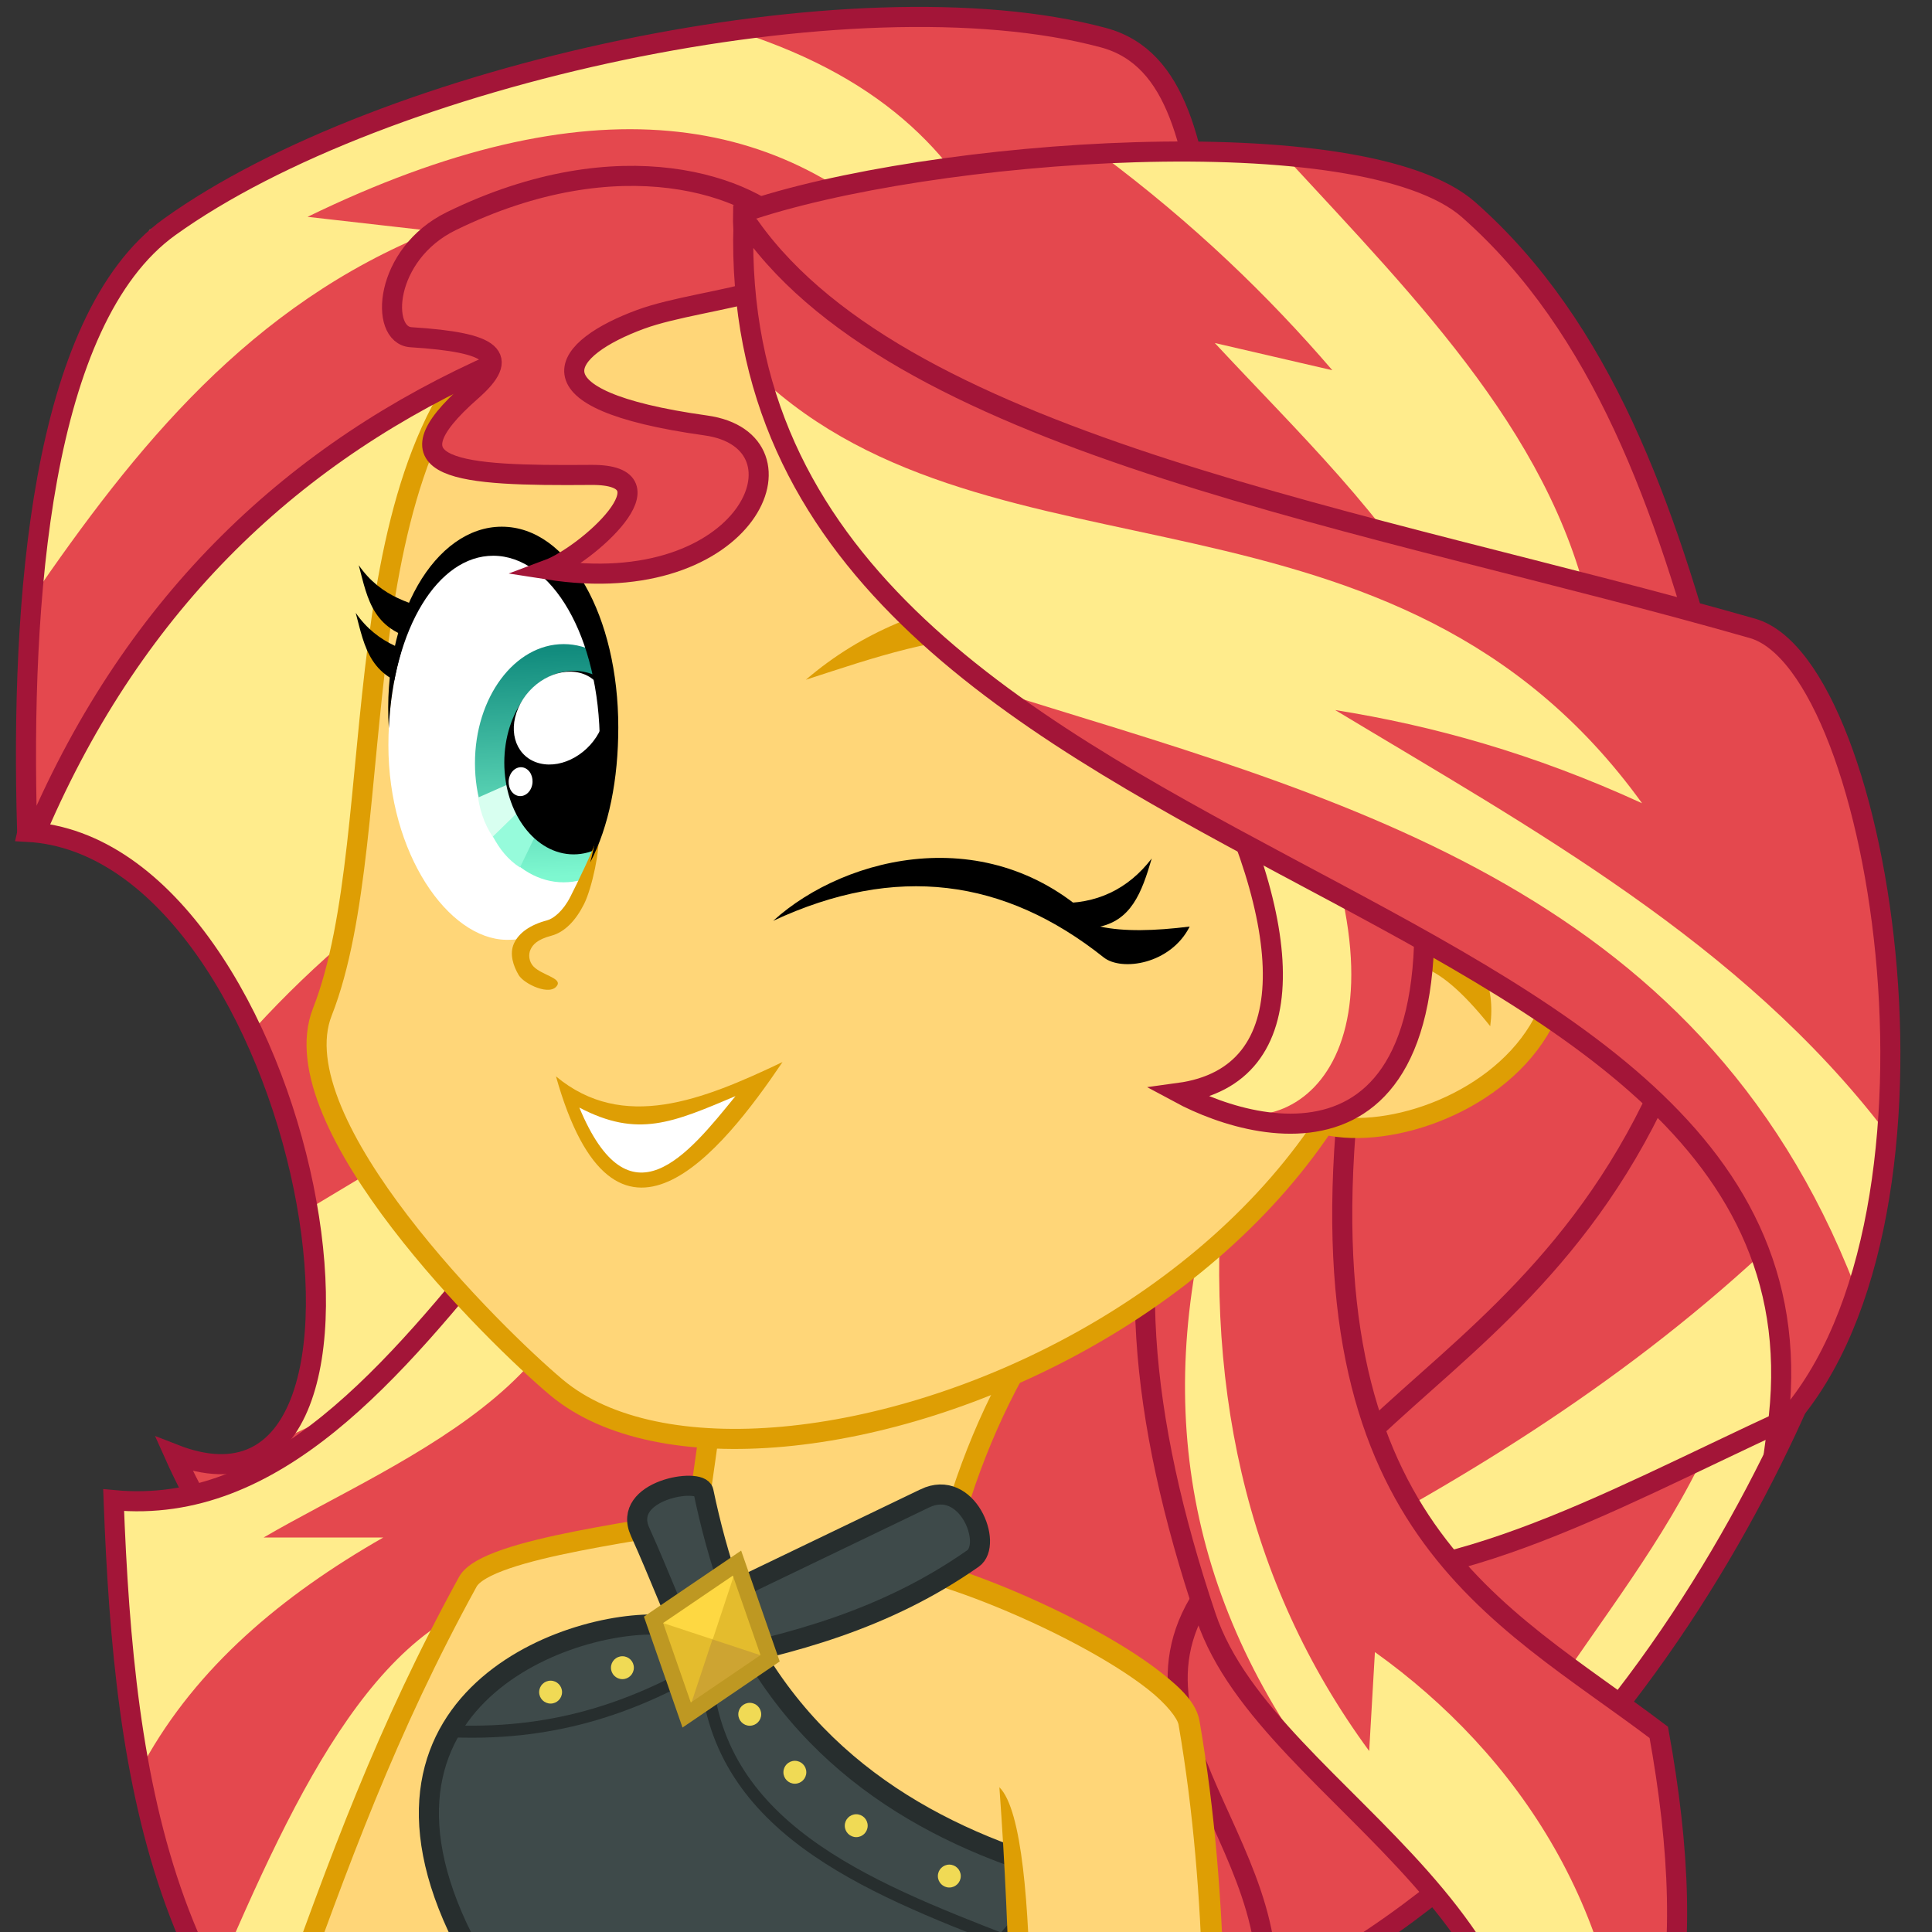 <svg version="1.1" viewBox="0 0 500 500" xmlns="http://www.w3.org/2000/svg" xmlns:xlink="http://www.w3.org/1999/xlink">
 <rect x="0" y="0" width="500" height="500" fill="#333333" stroke="none"/>
 <defs>
  <linearGradient id="linearGradient4807" x1="-657.93" x2="-656.11" y1="213.89" y2="272.34" gradientUnits="userSpaceOnUse">
   <stop style="stop-color:#128c7e" offset="0"/>
   <stop style="stop-color:#7ef8d0" offset="1"/>
  </linearGradient>
 </defs>
 <g transform="translate(-5.853 -5.774)">
  <g transform="matrix(1.039 0 0 1.039 -5.623 -8.146)">
   <g transform="translate(88.512 -40.314)">
    <path d="m379.29 381.65c-25.734 70.819-98.774 190.36-228.5 189.23l-13.088-183.34 115.87-223.03" style="fill:#e4484e"/>
    <path d="m354.29 397.36c-14.258 48.062-58.96 82.718-70.357 130 35.13-32.54 65.576-73.666 89.286-127.14z" style="fill:#ffec8c"/>
    <path d="m379.29 381.65c-25.734 70.819-98.774 190.36-228.5 189.23l-17.214-207.09" style="fill:none;stroke-width:5;stroke:#a31538"/>
    <path d="m235.84 436.65c-48.53 39.67 7.364 72.168 1.786 116.07" style="fill:none;stroke-width:5;stroke:#a31538"/>
    <path d="m367.14 407.36c-46.215 21.376-85.993 44.472-128.57 38.571 19.62-56.234 110.29-61.423 118.57-215.71" style="fill:#e4484e"/>
    <path d="m361.43 365.93c-36.377 33.563-76.394 57.662-117.5 78.929 35.959 7.795 79.453-17.781 121.79-38.214z" style="fill:#ffec8c"/>
    <path d="m367.14 407.36c-46.215 21.376-85.993 44.472-128.57 38.571 19.62-56.234 110.29-61.423 118.57-215.71" style="fill:none;stroke-width:5;stroke:#a31538"/>
    <path d="m258.57 325.93c-11.436 107.92 36.944 128.88 77.143 159.29 10.527 57.961 4.762 104.29-37.857 124.29 26.859-77.326-59.199-106.34-74.924-153.12-16.607-49.411-20.893-93.154-6.504-128.31" style="fill:#e4484e"/>
    <path d="m227.86 339.86c-6.169 57.415 4.746 107.82 35.714 150l1.429-24.643c35.536 25.414 62.805 65.58 62.857 117.86l-27.857 26.786c15.53-50.173-16.783-82.865-49.643-115.36-35.046-47.612-40.775-99.413-22.5-154.64z" style="fill:#ffec8c"/>
    <path d="m258.57 325.93c-11.436 107.92 36.944 128.88 77.143 159.29 10.527 57.961 4.762 104.29-37.857 124.29 26.859-77.326-59.199-106.34-74.924-153.12-16.607-49.411-20.893-93.154-6.504-128.31" style="fill:none;stroke-width:5;stroke:#a31538"/>
   </g>
   <g transform="translate(86.578 -40.314)">
    <path d="m89.286 105.22c-64.885 22.785-131.91 40.471-157.98 155.69 69.936 3.792 101.24 180.33 36.548 155.03 44.14 98.631 117.98 14.385 174.78-73.762" style="fill:#e4484e"/>
    <path d="m113.76 356.57-55.174-36.062-58.084 34.85c5.425 29.871 1.843 46.989-6.195 57.069z" style="fill:#ffec8c"/>
    <path d="m-70.206 257.88c26.465 12.013 47.733 27.924 58.084 52.023 30.417-33.323 67.95-56.144 105.06-74.751l-59.599-107.08c-40.877 34.077-85.859 62.224-103.54 129.8z" style="fill:#ffec8c"/>
    <path d="m89.286 105.22c-64.885 22.785-131.91 40.471-157.98 155.69 69.936 3.792 101.24 180.33 36.548 155.03 44.14 98.631 117.98 14.385 174.78-73.762" style="fill:none;stroke-width:5;stroke:#a31538"/>
   </g>
   <g transform="translate(89.349 -40.314)">
    <path d="m48.571 359.51c-28.818 35.924-58.39 71.706-98.571 67.857 2.66 70.791 12.11 137.99 78.571 175l160.17-104.87" style="fill:#e4484e"/>
    <path d="m-11.787 418.26c-10.51 7.686-24.938 8.798-37.711 10.334l7.071 64.145c13.195-23.877 34.309-41.594 59.599-56.063h-29.8c34.243-19.996 94.468-42.064 76.837-94.21-24.702 28.734-47.792 66.327-75.997 75.795z" style="fill:#ffec8c"/>
    <path transform="translate(712.86)" d="m-696.43 597.36c-17.261-15.096-30.977-31.811-41.551-49.582 21.232-49.903 42.141-93.471 77.98-97.561z" style="fill:#ffec8c"/>
    <path d="m48.571 359.51c-28.818 35.924-58.39 71.706-98.571 67.857 2.66 70.791 12.11 137.99 78.571 175l86.429-61.429" style="fill:none;stroke-width:5;stroke:#a31538"/>
   </g>
   <path d="m191.64 390.65c-17.3 3.898-59.342 8.135-64.072 16.752-20.271 36.922-32.139 69.687-45.642 107.39l42.147 19.14 24.335-65.401" style="fill:#ffd678;stroke-width:5;stroke:#de9e04"/>
   <path d="m189.71 355.62c-5.357 37.462-9.444 77.831-23.214 92.857l74.286 7.143c-1.279-44.079 10.652-84.56 32.143-115.36" style="fill:#ffd678;stroke-width:5;stroke:#de9e04"/>
   <path d="m203.6 54.519-61.792 36.553c-48.112 33.762-32.682 129.13-50.48 174.41-10.855 27.62 43.044 80.704 58.318 93.5 50.366 42.194 227.93-22.601 211.63-151.52" style="fill:#ffd678;stroke-width:5;stroke:#de9e04"/>
   <path d="m100.4 154.18c5.537 7.997 13.247 9.906 21.466 11.869l-4.798 7.071c-13.233-2.07-14.398-10.421-16.668-18.94z"/>
   <path d="m99.645 166.05c5.537 7.997 13.247 9.906 21.466 11.869l-4.798 7.071c-13.233-2.07-14.398-10.421-16.667-18.94z"/>
   <path d="m161.32 198.85c0 26.975-5.492 48.894-24.145 48.642-14.486-0.196-29.387-21.488-29.387-48.463 0-26.975 11.744-48.842 26.231-48.842s27.302 21.689 27.302 48.663z" style="fill:#fff"/>
   <g transform="translate(802.21 -40.314)">
    <path transform="matrix(.972 0 0 .959 -17.958 10.922)" d="m-628.31 242.85c0 17.085-10.176 30.936-22.728 30.936-12.553 0-22.728-13.85-22.728-30.936s10.176-30.936 22.728-30.936c12.553 0 22.728 13.85 22.728 30.936z" style="fill:url(#linearGradient4807)"/>
    <path d="m-648 241.72-24.094 10.656c0.627 4.127 2.134 7.839 4.469 10.906z" style="fill:#d8fff0"/>
    <path d="m-648.53 242.72-19.844 19.344c1.642 3.141 3.717 5.767 6.719 7.719z" style="fill:#96fbdb"/>
    <path transform="matrix(.76 0 0 .739 -153.49 64.196)" d="m-628.31 242.85c0 17.085-10.176 30.936-22.728 30.936-12.553 0-22.728-13.85-22.728-30.936s10.176-30.936 22.728-30.936c12.553 0 22.728 13.85 22.728 30.936z"/>
    <path transform="matrix(.454 .11 -.159 .365 -317.57 215.55)" d="m-628.31 242.85c0 17.085-10.176 30.936-22.728 30.936-12.553 0-22.728-13.85-22.728-30.936s10.176-30.936 22.728-30.936c12.553 0 22.728 13.85 22.728 30.936z" style="fill:#fff"/>
    <path transform="matrix(.118 .065 -.042 .106 -574.47 264.99)" d="m-628.31 242.85c0 17.085-10.176 30.936-22.728 30.936-12.553 0-22.728-13.85-22.728-30.936s10.176-30.936 22.728-30.936c12.553 0 22.728 13.85 22.728 30.936z" style="fill:#fff"/>
   </g>
   <path d="m161.55 174.99c0.974 19.87 0.346 40.762-2.489 51.613-2.648 10.134-6.45 16.684-11.181 17.942-15.803 4.202-2.688 18.845 4.464 15l38.694-55.25z" style="fill:#ffd678"/>
   <path d="m153.12 236.75c-1.789 3.558-4.221 5.465-5.761 5.875-4.296 1.142-7.072 3.137-8.281 5.75s-0.169 5.648 1.165 7.897 7.993 5.392 9.621 2.52c1.013-1.787-3.892-2.559-5.916-4.64-1.18-1.213-1.321-3.016-0.768-4.21 0.553-1.194 1.604-2.515 5.21-3.473 3.358-0.893 6.103-3.849 8.128-7.875 2.025-4.026 4.094-14.015 3.533-17.092-1.632 4.602-5.141 11.69-6.93 15.248z" style="block-progression:tb;color:#000000;fill:#de9e04;text-indent:0;text-transform:none"/>
   <path d="m136.02 144.59c-16.478 0-29.884 22.182-28.125 50.188 1.155-24.987 12.28-42.952 25.999-42.952 14.487 0 26.555 20.04 26.555 47.015 0 11.028-0.038 21.207-2.397 29.375 4.677-8.896 7-20.761 7-33.625 0-27.616-12.294-50-29.031-50z"/>
   <path d="m203.63 242.76c30.561-14.249 57.632-10.535 82.321 9.107 4.454 3.544 16.674 1.748 21.429-7.679-8.752 1.093-16.422 1.284-22.321 0-26.137-26.832-63.168-17.991-81.429-1.429z"/>
   <path d="m274.35 238.3c9.678 0.418 17.701-3.397 23.571-11.071-2.494 8.537-5.12 15.686-13.75 17.143z"/>
   <path d="m149.53 281.51c14.649 52.017 41.236 18.916 56.429-3.571-19.976 9.522-39.727 17.435-56.429 3.571z" style="fill:#de9e04"/>
   <path d="m155.35 289.28c12.45 29.905 26.875 11.972 38.893-2.857-15.623 6.595-24.324 10.498-38.893 2.857z" style="fill:#fff"/>
   <path d="m211.77 182.71c14.251-12.204 30.287-18.161 47.225-20.961l3.535 10.102c-17.372-0.45-34.04 5.444-50.76 10.859z" style="fill:#de9e04"/>
   <path d="m328.78 276.12c24.083-20.348 14.334-38.722 12.712-65.496l54.927 23.142c22.273 58.002-74.288 79.109-67.639 42.354z" style="fill:#ffd678;stroke-width:5;stroke:#de9e04"/>
   <path d="m353.28 254.55c7.78-1.765 14.163-4.046 28.958 14.456 2.758-20.869-16.008-27.651-28.958-14.456z" style="fill:#de9e04"/>
   <g transform="translate(86.578 -40.314)">
    <path d="m225.71 117.36c-3.904-26.528-7.465-49.204-26.429-54.286-62.192-16.664-179.73 9.178-232.58 47.158-32.241 23.17-36.297 94.994-34.689 151.12 48.895-116.07 160.22-149.26 293.69-143.99z" style="fill:#e4484e"/>
    <path d="m-67.857 203.08c26.039-38.008 54.584-73.511 100.36-91.786l-31.429-3.571c70.205-34.159 118.81-26.255 152.86 10l20-1.071c-10.456-22.916-27.984-42.971-65.357-55-49.845 7.723-98.845 23.473-146.79 49.286-19.937 26.803-26.728 58.72-29.643 92.143z" style="fill:#ffec8c"/>
    <path d="m-66.33 260.38c49.288-114.64 159.26-148.26 292.04-143.01-3.904-26.528-7.465-49.204-26.429-54.286-62.192-16.664-179.73 9.178-232.58 47.158-32.241 23.17-37.101 93.654-35.493 149.78z" style="fill:none;stroke-width:5;stroke:#a31538"/>
   </g>
   <path d="m208.46 71.334c-10.13-11.627-42.717-23.522-85-2.857-16.84 8.23-17.924 28.421-10.033 28.919 20.697 1.304 24.832 4.803 15.033 13.403-22.631 19.862-3.129 21.175 29.822 20.893 21.76-0.187-1.27 20.053-10.714 23.571 50.143 7.88 66.742-32.059 39.286-35.893-46.436-6.485-35.444-19.376-16.25-26.429 16.444-6.042 51.076-6.436 37.857-21.607z" style="fill:#e4484e;stroke-miterlimit:20;stroke-width:5;stroke:#a31538"/>
   <g transform="translate(86.849 -40.314)">
    <path d="m351.43 226.65c-12.44-46.667-28.063-91.306-61.429-120.71-26.221-23.111-135.93-15.267-182.14 0.714l115 131.43c24.04 45.707 26.63 83.534-5 87.857 21.355 11.515 74.823 24.072 57.857-75.714" style="fill:#e4484e"/>
    <path d="m198.21 92.005c23.439 17.457 42.024 35.521 57.857 53.929l-29.286-6.786c20.564 22.11 42.873 43.222 57.143 68.929l37.143 2.143c-8.344-46.195-43.551-81.446-76.786-117.5z" style="fill:#ffec8c"/>
    <path d="m221.07 326.29c19.426 15.547 55.8-2.821 31.786-68.214l-17.857-2.5c10.98 36.156 9.323 62.133-13.929 70.714z" style="fill:#ffec8c"/>
    <path d="m351.43 226.65c-12.44-46.667-28.063-91.306-61.429-120.71-26.221-23.111-134.51-15.289-180.72 0.693-1.219 47.572 68.711 88.226 113.58 131.45 24.04 45.707 26.63 83.534-5 87.857 21.355 11.515 74.823 24.072 57.857-75.714" style="fill:none;stroke-width:5;stroke:#a31538"/>
    <path d="m109.29 107.36c-7.737 171.45 277.46 157.22 257.43 301.71 48.337-48.999 26.74-189.49-6.001-198.86-98.616-28.213-216.42-43.22-251.43-102.86z" style="fill:#e4484e"/>
    <path d="m113.21 147.36c58.199 54.918 158.45 21.176 220 106.43-27.034-12.411-52.247-19.36-76.429-23.214 48.928 29.508 101.08 57.941 137.07 105l-7.642 38.5c-38.975-100.54-130.7-122.21-215.86-148.86-36.885-22.262-47.263-50.008-57.143-77.857z" style="fill:#ffec8c"/>
    <path d="m109.37 109.58c-4.706 168.64 277.42 156.61 257.49 300.36 48.337-48.999 26.597-190.35-6.144-199.71-95.338-27.275-210.57-45.065-249.63-99.913z" style="fill:none;stroke-width:5;stroke:#a31538"/>
   </g>
   <g transform="translate(-1081 -83.074)">
    <path d="m1318.4 486.75c22.884 4.924 67.796 26.854 69.868 38.886 7.776 45.151 6.241 87.222 6.639 128.67l-48.37 2.845c0.494-39.105 1.222-57.831-1.581-96.109l-91.792-39.998z" style="fill:#ffd678"/>
    <path d="m1276.2 501.42c18.817 37.704 53.162 54.523 85.174 62.74-22.889 12.2-36.575 43.956-51.713 72.626-36.407 1.073-72.872 2.493-105.33-20.153 0.314-11.722 0.738-23.553 3.042-37.264-30.755-61.399 30.17-81.065 52.093-77.949" style="fill:#3e4a4a;stroke-width:5;stroke:#272e2e"/>
    <path d="m1203.2 527.65c25.829 1.317 45.836-5.413 64.641-16.35 1.669 39.982 39.882 55.054 75.288 68.824" style="fill:#3e4a4a;stroke-width:3;stroke:#272e2e"/>
    <path transform="translate(2.143 1.964)" d="m1229.9 515.99c0 1.575-1.277 2.852-2.852 2.852s-2.852-1.277-2.852-2.852c0-1.575 1.277-2.852 2.852-2.852s2.852 1.277 2.852 2.852z" style="fill:#f0da55"/>
    <path transform="translate(18.929 -3.75)" d="m1231 515.62c0 1.575-1.277 2.852-2.852 2.852-1.575 0-2.852-1.277-2.852-2.852 0-1.575 1.277-2.852 2.852-2.852 1.575 0 2.852 1.277 2.852 2.852z" style="fill:#f0da55"/>
    <path transform="translate(48.75 7.143)" d="m1232.9 516.33c0 1.575-1.277 2.852-2.852 2.852-1.575 0-2.852-1.277-2.852-2.852s1.277-2.852 2.852-2.852c1.575 0 2.852 1.277 2.852 2.852z" style="fill:#f0da55"/>
    <path transform="translate(59.286 20.714)" d="m1233.6 517.2c0 1.575-1.277 2.852-2.852 2.852-1.575 0-2.852-1.277-2.852-2.852 0-1.575 1.277-2.852 2.852-2.852 1.575 0 2.852 1.277 2.852 2.852z" style="fill:#f0da55"/>
    <path transform="translate(73.571 33.214)" d="m1234.6 518.01c0 1.575-1.277 2.852-2.852 2.852-1.575 0-2.852-1.277-2.852-2.852 0-1.575 1.277-2.852 2.852-2.852 1.575 0 2.852 1.277 2.852 2.852z" style="fill:#f0da55"/>
    <path transform="translate(95.357 45)" d="m1236 518.77c0 1.575-1.277 2.852-2.852 2.852-1.575 0-2.852-1.277-2.852-2.852 0-1.575 1.277-2.852 2.852-2.852 1.575 0 2.852 1.277 2.852 2.852z" style="fill:#f0da55"/>
    <path d="m1342.6 550.67 4.471 48.287 21.908-3.13 3.577-44.263z" style="fill:#ffd678"/>
    <path d="m1318.9 484.15-1.098 5.19c10.998 2.366 27.901 9.036 42.055 16.536 7.077 3.75 13.47 7.709 18.133 11.379 4.662 3.67 7.351 7.26 7.619 8.817 7.561 43.903 6.269 85.001 6.588 125.7l-43.053 2.562c-1.595-16.126 3.266-101.31-8.168-112.69 2.802 38.275 3.337 76.526 2.844 115.48l-0.033 2.861 2.861-0.166 48.376-2.861 2.529-0.133-0.033-2.562c-0.397-41.367 1.146-83.611-6.687-129.09-0.768-4.46-4.492-8.098-9.549-12.077-5.056-3.98-11.661-8.059-18.931-11.911-14.541-7.704-31.566-14.477-43.452-17.035z" style="block-progression:tb;color:#000000;fill:#de9e04;text-indent:0;text-transform:none"/>
    <path d="m1322.4 469.7-48.234 23.204c-2.945-8.316-5.192-16.751-6.9-24.947-0.744-3.571-20.518-0.369-15.78 10.076 4.618 10.181 8.927 21.65 14.069 32.701 23.732-4.668 47.069-10.826 68.824-26.047 5.08-3.554-1.367-20.093-11.979-14.988z" style="fill:#3e4a4a;stroke-width:5;stroke:#272e2e"/>
    <g transform="translate(0 .297)">
     <path transform="matrix(.707 .707 -.707 .707 0 0)" d="m1245.5-558.77 22.604 10.933-4.709 24.696-22.604-10.933z" style="fill:#e4bc2d"/>
     <path d="m1275.8 485.59c-1.242 6.588-1.997 13.336-6.27 18.924l-14.523-4.791z" style="fill:#fed842"/>
     <path d="m1284.1 509.31c-5.043-0.988-10.822 0.248-14.523-4.791l6.27-18.924z" style="fill:#e4bc2d"/>
     <path d="m1269.5 504.52-6.27 18.924 20.793-14.133z" style="fill:#cda432"/>
     <path transform="matrix(.707 .707 -.707 .707 0 0)" d="m1245.5-558.77 22.604 10.933-4.709 24.696-22.604-10.933z" style="fill:none;stroke-width:4;stroke:#be9822"/>
    </g>
   </g>
  </g>
 </g>
</svg>

